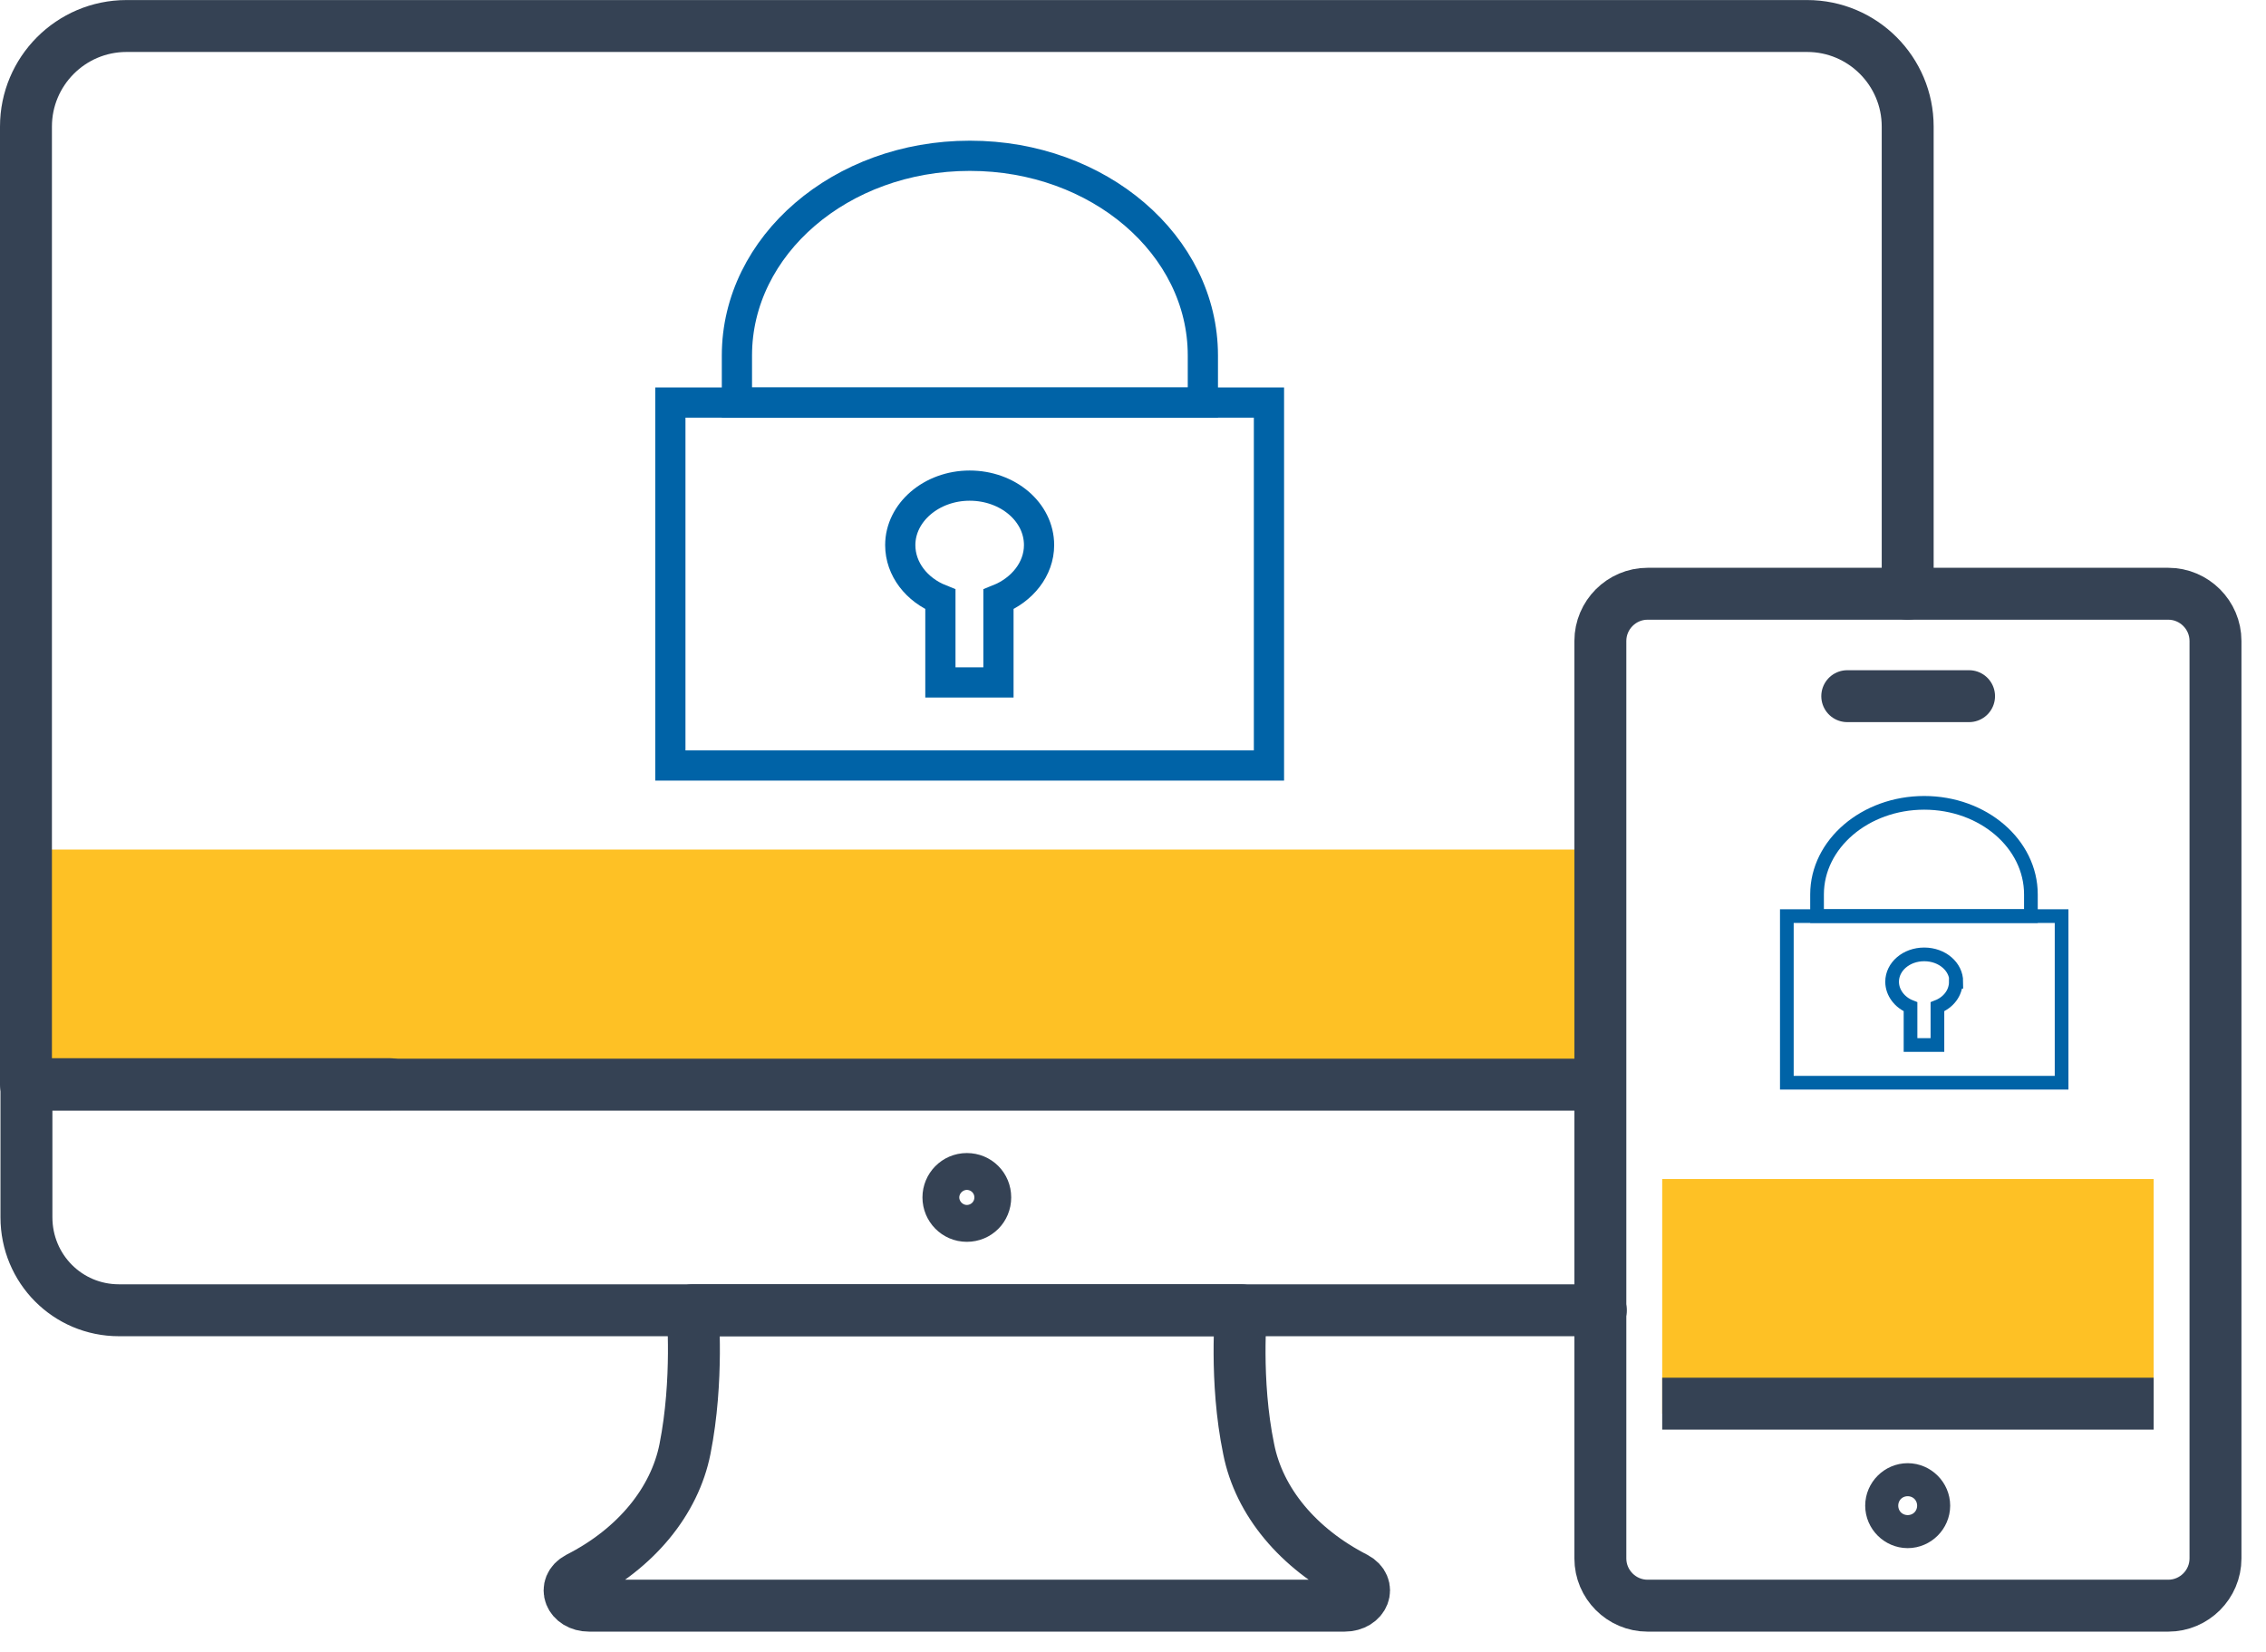 <svg width="48" height="35" viewBox="0 0 48 35" fill="none" xmlns="http://www.w3.org/2000/svg">
<g clip-path="url(#clip0_444_5874)">
<path d="M33.9 18H0.55V22.97H33.9V18Z" fill="#FEC125"/>
<path d="M45.62 24.98H35.21V29.951H45.62V24.98Z" fill="#FEC125"/>
<path d="M20.48 27.76H26.29C26.29 27.76 26.15 29.25 26.45 30.7C26.67 31.82 27.5 32.81 28.71 33.43C29.05 33.61 28.89 34.02 28.48 34.02H12.48C12.07 34.02 11.91 33.61 12.25 33.43C13.47 32.81 14.29 31.81 14.51 30.7C14.8 29.24 14.67 27.76 14.67 27.76H20.48Z" stroke="#354254" stroke-width="1.1" stroke-linecap="round" stroke-linejoin="round"/>
<path d="M20.87 25.37C20.87 25.59 20.7 25.761 20.48 25.761C20.26 25.761 20.09 25.581 20.09 25.37C20.09 25.16 20.26 24.98 20.48 24.98C20.7 24.98 20.87 25.151 20.87 25.37Z" stroke="#354254" stroke-width="1.1" stroke-linecap="round" stroke-linejoin="round"/>
<path d="M33.91 27.761H2.52C1.43 27.761 0.56 26.881 0.56 25.791V22.971H8.27" stroke="#354254" stroke-width="1.1" stroke-linecap="round" stroke-linejoin="round"/>
<path d="M33.88 22.981H0.55V2.681C0.55 1.511 1.5 0.551 2.68 0.551H38.28C39.46 0.551 40.41 1.511 40.41 2.681V12.581" stroke="#354254" stroke-width="1.1" stroke-linecap="round" stroke-linejoin="round"/>
<path d="M45.62 29.74H35.21" stroke="#354254" stroke-width="1.1" stroke-miterlimit="10"/>
<path d="M45.93 34.02H34.9C34.35 34.02 33.9 33.57 33.9 33.02V13.58C33.9 13.03 34.35 12.58 34.9 12.58H45.93C46.48 12.58 46.93 13.03 46.93 13.58V33.02C46.93 33.57 46.48 34.02 45.93 34.02Z" stroke="#354254" stroke-width="1.1" stroke-miterlimit="10"/>
<path d="M40.76 31.901C40.76 31.711 40.6 31.551 40.41 31.551C40.22 31.551 40.06 31.711 40.06 31.901C40.06 32.091 40.22 32.251 40.41 32.251C40.6 32.251 40.76 32.091 40.76 31.901Z" stroke="#354254" stroke-width="1.1" stroke-miterlimit="10"/>
<path d="M39.13 14.75H40.42H41.71" stroke="#354254" stroke-width="1.1" stroke-linecap="round" stroke-linejoin="round"/>
<path d="M26.88 8.529H14.2V16.219H26.88V8.529Z" stroke="#0063A7" stroke-width="0.64" stroke-miterlimit="10"/>
<path d="M20.54 3.301C17.81 3.301 15.61 5.201 15.61 7.531V8.531H25.48V7.531C25.48 5.191 23.27 3.301 20.55 3.301H20.54Z" stroke="#0063A7" stroke-width="0.64" stroke-miterlimit="10"/>
<path d="M22.01 11.549C22.01 10.849 21.35 10.289 20.54 10.289C19.73 10.289 19.07 10.859 19.07 11.549C19.07 12.059 19.42 12.499 19.92 12.699V14.459H21.15V12.699C21.65 12.499 22.01 12.059 22.01 11.549Z" stroke="#0063A7" stroke-width="0.64" stroke-miterlimit="10"/>
<path d="M43.67 19.41H37.85V22.94H43.67V19.41Z" stroke="#0063A7" stroke-width="0.29" stroke-miterlimit="10"/>
<path d="M40.76 17.01C39.51 17.01 38.49 17.88 38.49 18.95V19.41H43.02V18.95C43.02 17.88 42.01 17.01 40.76 17.01Z" stroke="#0063A7" stroke-width="0.29" stroke-miterlimit="10"/>
<path d="M41.44 20.801C41.44 20.481 41.14 20.221 40.76 20.221C40.38 20.221 40.08 20.481 40.08 20.801C40.08 21.031 40.24 21.241 40.47 21.331V22.141H41.04V21.331C41.27 21.241 41.43 21.041 41.43 20.801H41.44Z" stroke="#0063A7" stroke-width="0.29" stroke-miterlimit="10"/>
</g>
<defs>
<clipPath id="clip0_444_5874">
<rect width="47.48" height="34.58" fill="white"/>
</clipPath>
</defs>
</svg>

